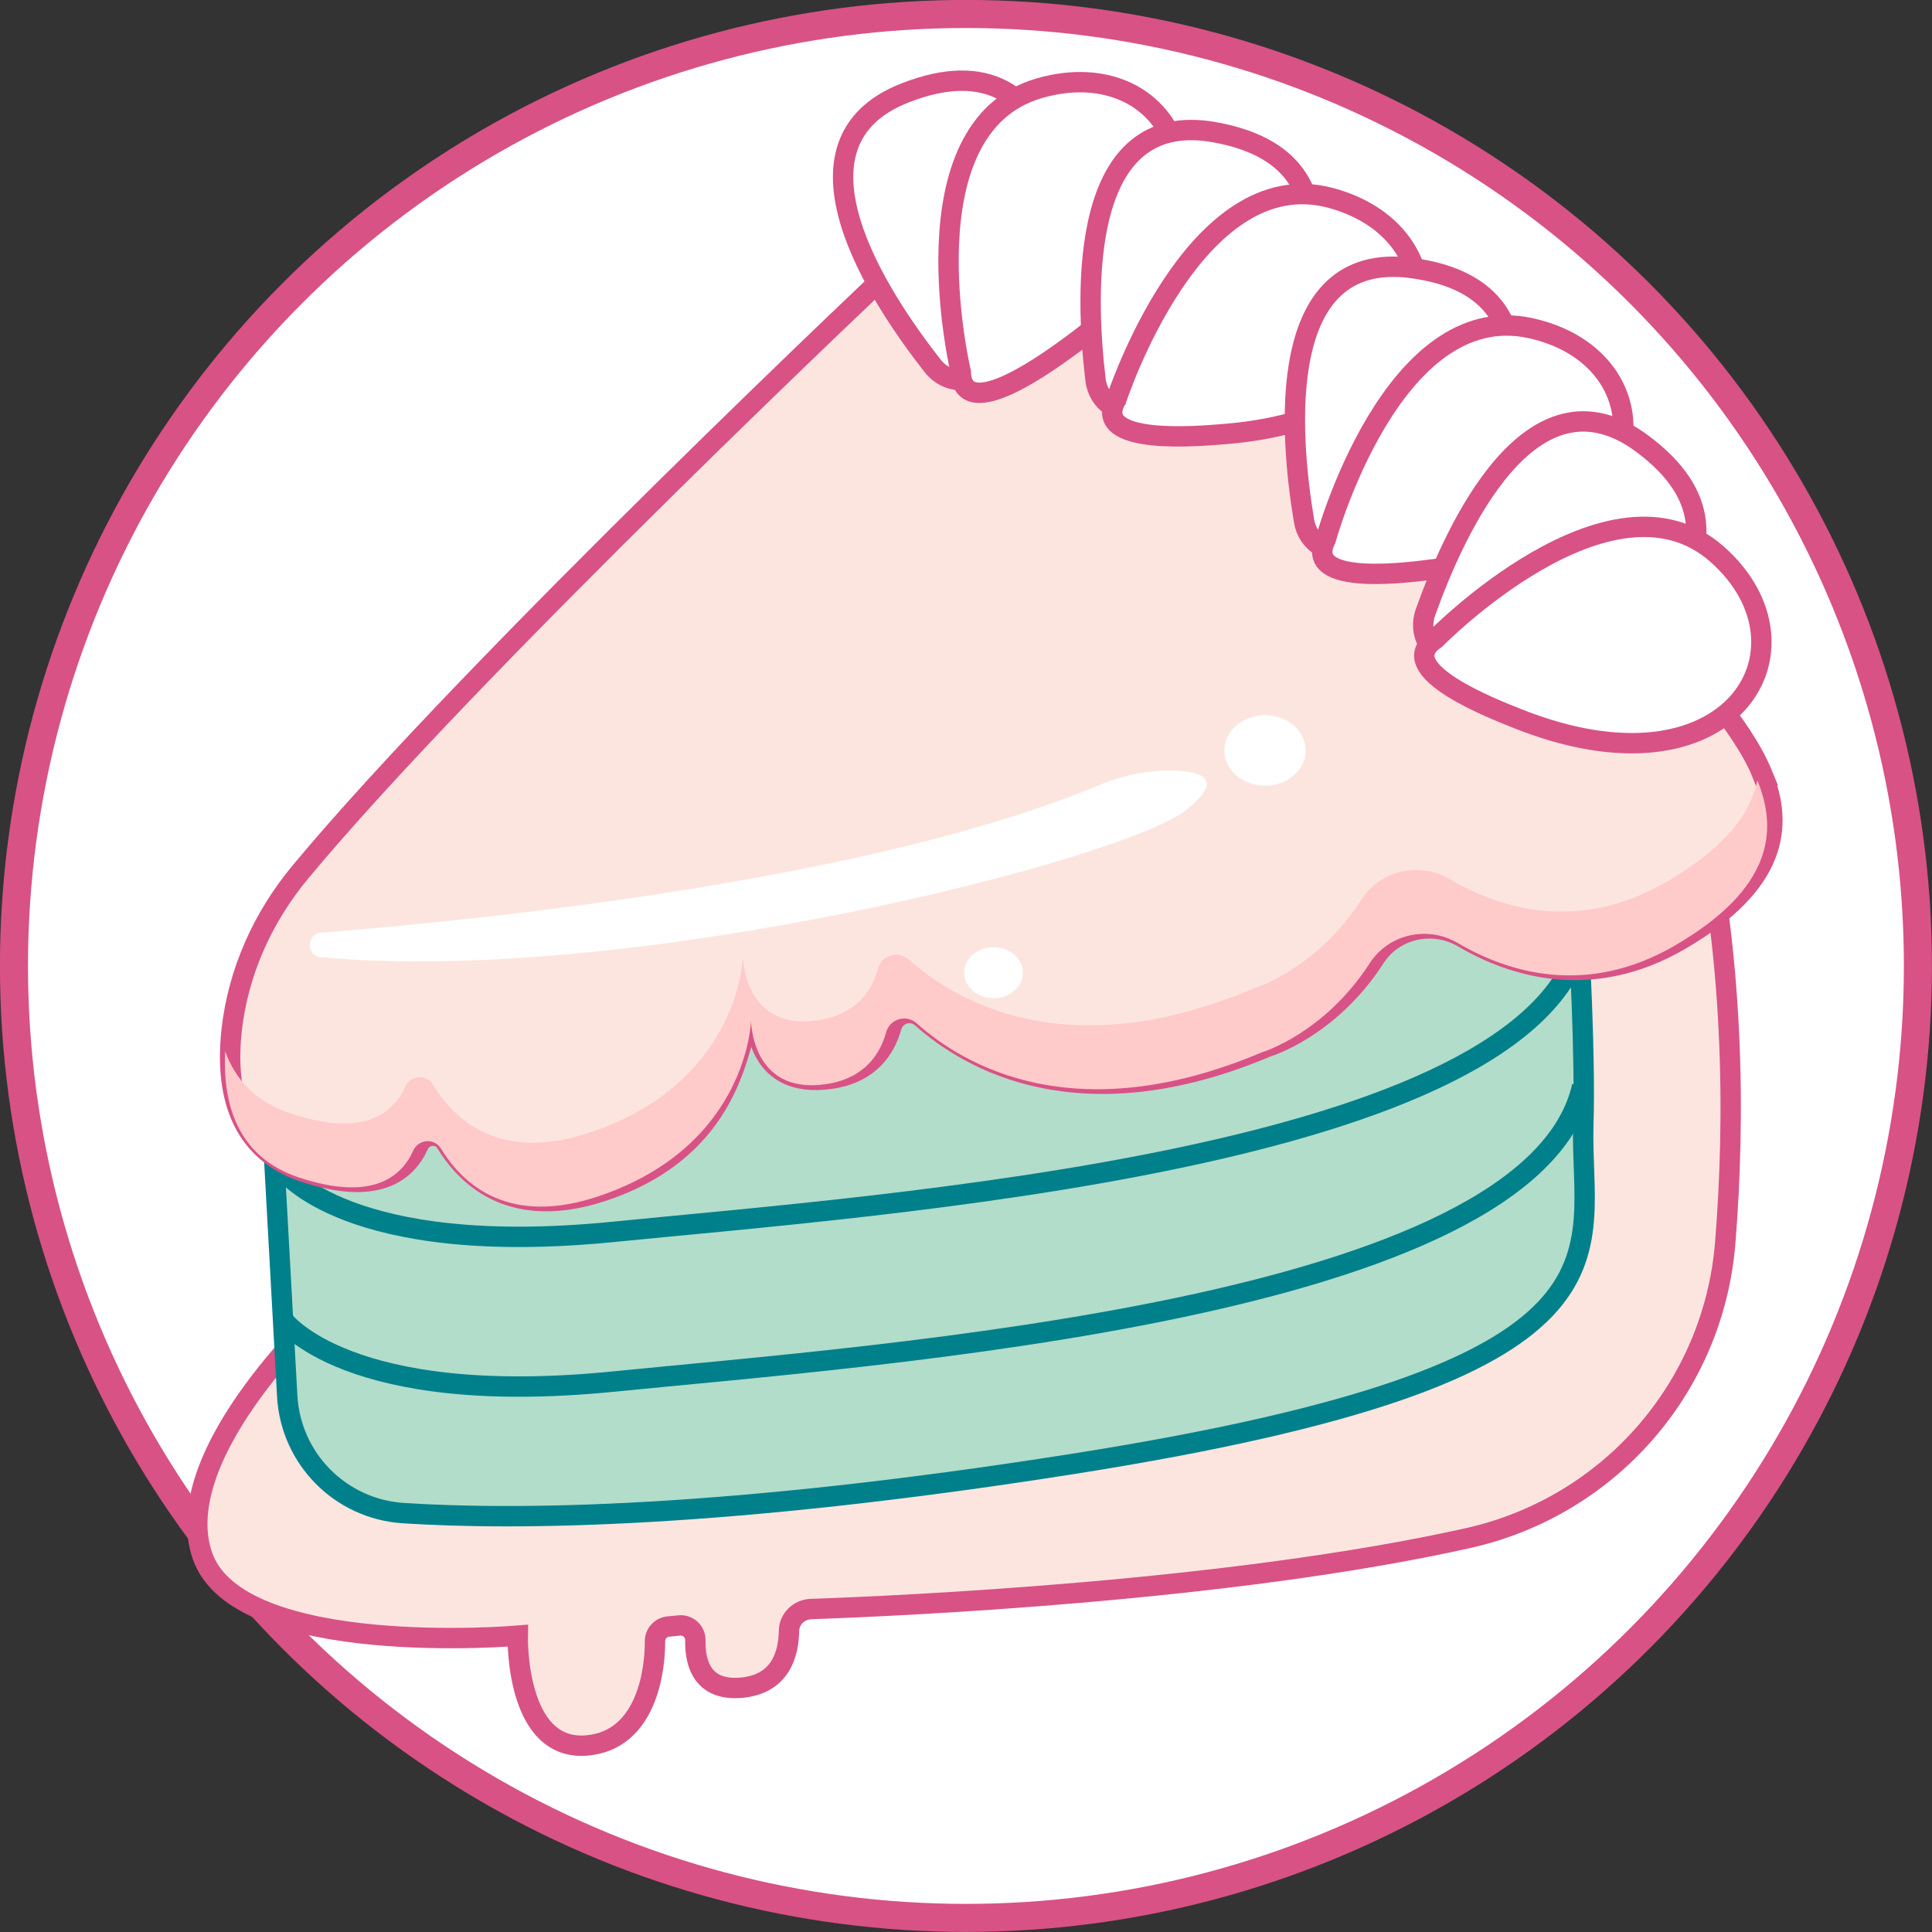 <?xml version="1.0" encoding="UTF-8"?> <svg xmlns="http://www.w3.org/2000/svg" viewBox="0 0 165.95 165.95"><rect x="0" y="0" width="165.95" height="165.95" fill="#333333" stroke="none"/> <defs> <style>.cls-1{fill:#ffcaca;mix-blend-mode:multiply;}.cls-2{fill:#b2ddca;}.cls-2,.cls-3,.cls-4,.cls-5,.cls-6{stroke-miterlimit:10;}.cls-2,.cls-4{stroke:#00808b;}.cls-2,.cls-4,.cls-5,.cls-6{stroke-width:1.75px;}.cls-7,.cls-3,.cls-6{fill:#fff;}.cls-8{isolation:isolate;}.cls-3{stroke-width:2.41px;}.cls-3,.cls-5,.cls-6{stroke:#d85286;}.cls-4{fill:none;}.cls-5{fill:#fde5df;}.cls-6{stroke-linecap:round;}</style> </defs> <g class="cls-8"> <g id="_Слой_2"> <g id="Ebene_1"> <g> <circle class="cls-3" cx="82.97" cy="82.97" r="81.77"></circle> <g> <path class="cls-5" d="m28.36,112.04s-14.06,12.69-10.97,21.6c3.09,8.91,27.08,6.86,27.08,6.86,0,0-.25,9.93,5.91,9.43,5.23-.43,5.9-6.61,5.88-8.95,0-.66.5-1.21,1.16-1.27l.94-.09c.76-.07,1.39.54,1.37,1.3-.04,1.74.47,4.39,4.02,4.04,3.36-.33,3.99-3,4.02-4.86.01-1.03.85-1.85,1.88-1.89,7.76-.27,36.04-1.54,56.43-6.09,12.15-2.71,21.11-12.96,22.11-25.37.85-10.57.84-24.75-2.58-39.28-6.86-29.14-117.25,44.57-117.25,44.57Z"></path> <path class="cls-2" d="m23.1,91.35l1.57,28.56c.3,5.4,4.58,9.71,9.97,10.06,9.76.63,27.79.46,57.48-4.22,50.06-7.89,43.54-17.83,43.88-29.14.34-11.31-1.71-35.31-1.71-35.31l-111.2,30.06Z"></path> <path class="cls-4" d="m24.36,113.41s5.49,7.54,28.34,5.26c22.86-2.29,78.85-6.17,83.2-25.37"></path> <path class="cls-4" d="m24.36,100.55s5.49,7.54,28.34,5.26c22.86-2.29,78.85-6.17,83.2-25.37"></path> <path class="cls-5" d="m151.41,66.56c-.96-2.35-2.58-4.5-3.94-6.35-3.89-5.26-39.08-63.08-69.94-37.94,0,0-36.95,34.82-51.76,52.67-3.2,3.86-5.31,8.54-5.87,13.52-.05.45-.09.91-.11,1.36-.22,4.49,1.02,9.07,6.31,10.84,6.21,2.07,8.79.05,9.84-2.29.44-.99,1.81-1.12,2.38-.19,1.95,3.2,5.93,6.69,13.61,4.08,12.8-4.34,11.24-15.59,12.89-14.6.29.17.14,5.91,6.54,5,3.34-.48,4.69-2.58,5.21-4.47.32-1.15,1.73-1.56,2.62-.76,4.1,3.65,13.66,9.25,29.65,2.49,0,0,5.35-1.59,9.26-7.65,1.63-2.53,4.99-3.26,7.58-1.73,4.3,2.52,11.02,4.61,18.58.24,8.45-4.89,8.92-9.89,7.14-14.22Z"></path> <path class="cls-1" d="m150.95,67.02c-.57,2.84-2.76,5.81-7.83,8.74-7.56,4.38-14.28,2.29-18.58-.24-2.6-1.52-5.95-.79-7.58,1.73-3.91,6.06-9.26,7.65-9.26,7.65-15.98,6.76-25.55,1.16-29.65-2.49-.89-.79-2.31-.38-2.62.76-.52,1.9-1.87,3.99-5.21,4.47-6.4.91-6.4-5.49-6.4-5.49,0,0-.23,10.74-13.03,15.09-7.68,2.61-11.66-.88-13.61-4.08-.56-.93-1.93-.8-2.38.19-1.05,2.34-3.63,4.36-9.84,2.29-3.07-1.02-4.78-3-5.62-5.35-.22,4.49,1.02,9.07,6.31,10.84,6.21,2.07,8.79.05,9.84-2.29.44-.99,1.81-1.12,2.38-.19,1.95,3.2,5.93,6.69,13.61,4.08,12.8-4.34,13.03-15.09,13.03-15.09,0,0,0,6.4,6.4,5.49,3.34-.48,4.69-2.58,5.21-4.47.32-1.15,1.73-1.56,2.62-.76,4.1,3.65,13.66,9.25,29.65,2.49,0,0,5.35-1.59,9.26-7.65,1.63-2.53,4.99-3.26,7.58-1.73,4.3,2.52,11.02,4.61,18.58.24,8.45-4.89,8.92-9.89,7.14-14.22Z"></path> <g> <path class="cls-6" d="m84.6,31.54c-1.03,1.52-3.25,1.46-4.48-.1-4.69-5.97-13.36-19.16-2.38-23.46,14.36-5.62,13.91,13.18,13.91,13.18l-7.05,10.38Z"></path> <path class="cls-6" d="m82.52,31.93s-4.97-20.95,6.75-24.35,18.73,10.45,2.78,22.05c-1.63,1.18-9.38,7-9.53,2.31Z"></path> </g> <g> <path class="cls-6" d="m97.87,35.04c-1.67.76-3.54-.45-3.77-2.42-.9-7.54-1.43-23.32,10.18-21.27,15.19,2.68,5.01,18.5,5.01,18.5l-11.42,5.19Z"></path> <path class="cls-6" d="m95.9,34.28s6.67-20.47,18.44-17.27,10.55,18.67-9.11,20.27c-2.01.16-11.65,1.09-9.34-2.99Z"></path> </g> <g> <path class="cls-6" d="m115.89,46.98c-1.63.84-3.56-.28-3.88-2.24-1.25-7.49-2.54-23.22,9.16-21.73,15.3,1.96,5.89,18.24,5.89,18.24l-11.16,5.73Z"></path> <path class="cls-6" d="m113.88,46.32s5.69-20.76,17.6-18.13c11.91,2.63,11.42,18.15-8.13,20.68-2,.26-11.59,1.64-9.47-2.55Z"></path> </g> <g> <path class="cls-6" d="m124.74,56.44c-1.83-.06-2.97-1.97-2.3-3.84,2.55-7.16,9.08-21.53,18.57-14.53,12.41,9.15-3.73,18.8-3.73,18.8l-12.54-.43Z"></path> <path class="cls-6" d="m123.3,54.89s15.07-15.38,24.2-7.28,1.15,21.42-17.16,14.11c-1.87-.75-10.93-4.2-7.04-6.83Z"></path> </g> <path class="cls-7" d="m27.58,80.12c15.44-1.24,47.56-4.66,66.83-12.68,1.85-.77,3.82-1.23,5.83-1.25,2.66-.02,5.24.52,1.66,3.38-5.35,4.28-47.83,15.12-74.33,12.65-1.29-.12-1.28-2.01.01-2.11Z"></path> <ellipse class="cls-7" cx="108.66" cy="64.46" rx="3.49" ry="3.03"></ellipse> <ellipse class="cls-7" cx="85.34" cy="83.55" rx="2.52" ry="2.19"></ellipse> </g> </g> </g> </g> </g> </svg> 